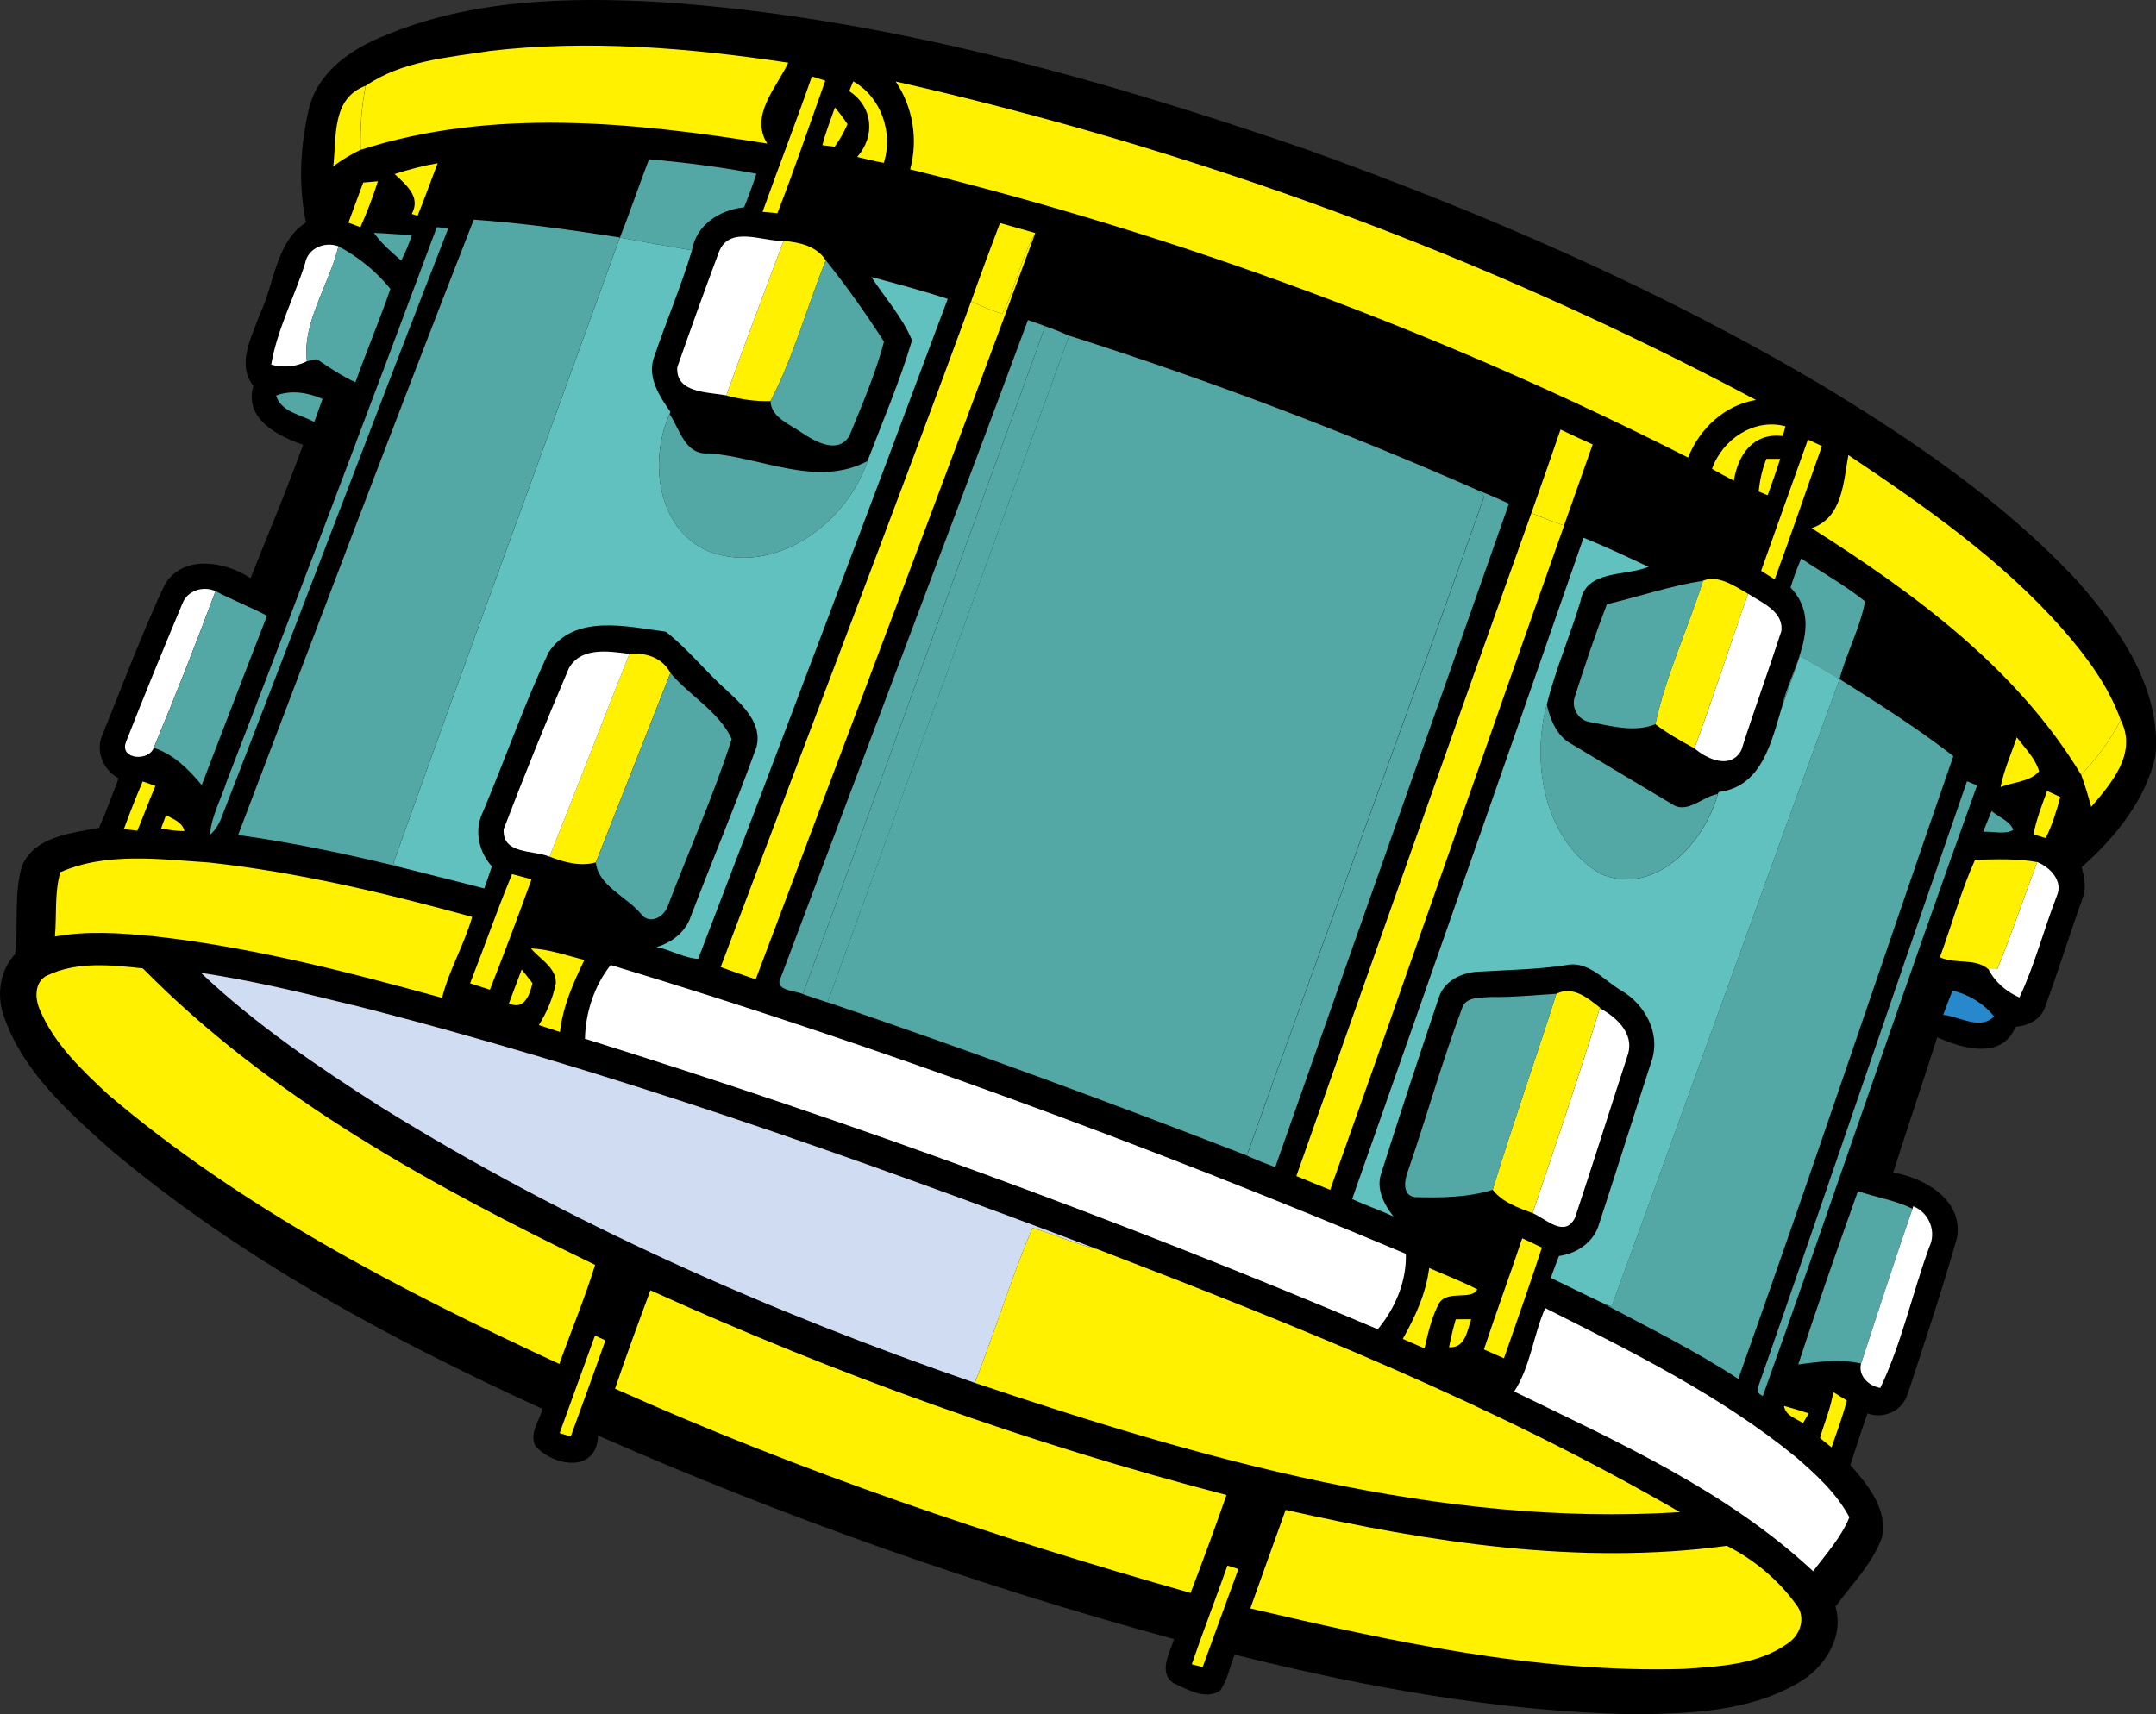 <?xml version="1.0" encoding="UTF-8"?><svg id="MV_BACK" xmlns="http://www.w3.org/2000/svg" width="251.6" height="200.12" viewBox="0 0 251.6 200.12"><rect x="0" y="0" width="251.6" height="200.12" fill="#333333" stroke="none"/><defs><style>.cls-1{fill:#2789cb;}.cls-1,.cls-2,.cls-3,.cls-4,.cls-5,.cls-6,.cls-7{stroke-width:0px;}.cls-3{fill:#cfdcf1;}.cls-4{fill:#fff;}.cls-5{fill:#53a8a6;}.cls-6{fill:#fff100;}.cls-7{fill:#61c1be;}</style></defs><path class="cls-2" d="m77.23.25c25.7,1.76,50.71,8.77,74.97,17.1,20.93,7.5,41.45,16.36,60.6,27.73,10.67,6.46,21.13,13.61,29.67,22.79,4.9,5.57,9.73,12.49,9.08,20.27-1.09,5.18-4.75,9.67-8.63,13.08.33,1.18.58,2.46.11,3.64-1.5,4.18-2.81,8.43-4.34,12.59-.46,1.54-1.99,2.29-3.48,2.41-1.58,3.89-6.23,2.53-9.14,1.22-1.69,5.27-3.45,10.52-5.14,15.79,3.72.63,8.24,3.25,7.44,7.65-1.73,6.08-3.75,12.1-5.72,18.11-.58,2.03-2.78,3.07-4.73,2.35-.68,2-1.35,4.01-1.99,6.03,2.03,2.29,4.37,5.14,3.7,8.42-1.1,3.09-3.52,5.48-5.43,8.1,1.04,3.63-1.33,7.25-4.45,8.97-5.73,3.33-12.61,3.52-19.07,3.61-15.75-.32-31.36-3.16-46.6-6.97-.58,1.4-.81,2.99-1.72,4.23-1.72,1.08-3.73-.15-5.34-.86-1.95-1.22-.49-3.56-.01-5.18-22.95-6.25-45.45-14.19-67.22-23.76-.14,4.42-5.15,3.62-7.29,1.25-.79-1.45.45-2.96.81-4.36-17.9-8.17-35.45-17.64-50.54-30.39-4.8-4.29-9.91-8.85-12.18-15.06-1.04-2.55-.74-5.59,1.18-7.65.4-3.4-.18-6.93.79-10.26,1.48-3.51,5.76-3.83,8.99-4.47.86-1.89,1.54-3.85,2.29-5.78-1.84-.97-2.78-3.29-1.83-5.2,2.33-5.79,4.54-11.65,7.16-17.31,2.1-3.68,7.07-2.84,10.07-.85,2.06-5.19,4.24-10.32,6.13-15.57-2.97-1.02-6.93-3.05-5.8-6.87-2-2.56-.2-5.66.7-8.26,1.77-3.57,1.84-8.49,5.44-10.83-.94-4.42-.66-9.14.4-13.52,1.13-4.13,4.9-6.72,8.66-8.23C54.97-.11,66.32-.37,77.23.25Z"/><path class="cls-6" d="m104.51,9.51c34.9,7.9,68.81,20.34,100.41,37.18-3.65.58-6.59,3.35-7.92,6.72-28.84-14.64-59.39-25.94-90.79-33.64.95-3.48.33-7.27-1.69-10.26Z"/><path class="cls-6" d="m99.57,9.5c3.26,1.83,4.69,5.99,3.57,9.51-1.05-.19-2.08-.43-3.11-.69,2.16-2.46,1.84-5.87-.93-7.68.12-.28.35-.85.47-1.13Z"/><path class="cls-6" d="m57.05,5.96c11.63-1.36,23.4-.37,34.94,1.36-1.36,2.9-4.53,6.15-2.45,9.44-15.61-2.5-32.13-4.2-47.45.73-.06-2.51.09-5.02.59-7.47,4.13-2.88,9.5-3.3,14.37-4.05Z"/><path class="cls-6" d="m94.74,8.92c.52.17,1.05.34,1.57.5-1.84,5.16-3.6,10.36-5.59,15.47-.58-.05-1.16-.1-1.73-.16,1.88-5.28,3.92-10.52,5.76-15.82Z"/><path class="cls-6" d="m199.79,54.73c1.2-3.44,4.91-5.95,8.57-4.97-.08.28-.23.85-.31,1.14-3.42-.42-5.22,2.12-5.71,5.21-.86-.44-1.71-.9-2.55-1.38Z"/><path class="cls-6" d="m210.99,51.31c.54.25,1.09.5,1.63.76-1.85,5.18-3.61,10.4-5.52,15.56-.53-.33-1.06-.67-1.58-1,1.81-5.11,3.64-10.22,5.46-15.32Z"/><path class="cls-6" d="m215.7,53.12c8.95,6,17.9,12.24,25.06,20.38,2.74,3.15,5.3,6.58,6.72,10.54-1.19,2.36-2.79,4.48-4.61,6.4-7.49-12.39-19.44-21.17-31.46-28.79,3.62-1.21,3.71-5.38,4.29-8.53Z"/><path class="cls-6" d="m97.44,12.56c.52.61,1.02,1.26,1.46,1.93-.4.93-.89,1.82-1.5,2.63-.48-.05-.95-.11-1.43-.17.37-1.5.96-2.93,1.46-4.4Z"/><path class="cls-6" d="m206.14,53.56c.53,0,1.07,0,1.61,0-.46,1.43-.95,2.84-1.47,4.25-.35-.15-.7-.29-1.05-.44.14-1.31.41-2.6.91-3.82Z"/><path class="cls-6" d="m116.7,26.03c1.37.38,2.74.8,4.12,1.17-1.71,2.97-2.29,6.42-3.87,9.45-1.23-.42-2.44-.91-3.62-1.47,1.08-3.07,2.22-6.12,3.37-9.16Z"/><path class="cls-6" d="m120.82,27.2c-10.71,29.1-21.71,58.1-32.63,87.12-1.37-.46-2.73-.94-4.09-1.43,9.74-25.91,19.7-51.73,29.23-77.71,1.18.56,2.38,1.05,3.62,1.47,1.58-3.03,2.16-6.48,3.87-9.45Z"/><path class="cls-6" d="m182.11,50.14c1.24.59,2.49,1.18,3.75,1.74-1.12,3.15-2.22,6.31-3.34,9.46-1.29-.44-2.55-.93-3.81-1.45,1.15-3.25,2.28-6.5,3.4-9.75Z"/><path class="cls-5" d="m75.74,18.59c4.2.37,8.39.91,12.53,1.69-.43,1.32-.91,2.63-1.43,3.92-2.85.3-5.57,2.01-6.09,5.02-2.81-.47-5.61-.96-8.41-1.49,1.21-3.02,2.23-6.11,3.4-9.14Z"/><path class="cls-5" d="m210.2,65.19c2.47,1.68,5.13,3.13,7.45,5.01-.57,3.08-2.16,6-2.98,9.07-1.55-.91-3.1-1.8-4.65-2.69-.7,1.95-1.35,3.91-2.06,5.86,1.05-4.5,4.98-9.67.99-13.86.36-1.15.77-2.28,1.25-3.39Z"/><path class="cls-5" d="m124.75,39.18c16.22,5.15,32.17,11.21,47.74,18.06.24.23.47.47.7.71-9.03,25.71-18.6,51.24-27.69,76.93-16.19-6.29-32.49-12.3-48.93-17.89,9.36-25.95,18.83-51.87,28.19-77.82Z"/><path class="cls-5" d="m119.96,37.36c.67.23,1.34.47,2.02.71-9.44,25.98-18.75,52.01-28.29,77.96-.98-.42-3.45-.38-2.54-2.01,9.58-25.56,19.31-51.07,28.81-76.66Z"/><path class="cls-5" d="m121.98,38.08c.94.33,1.87.69,2.78,1.11-9.36,25.95-18.82,51.87-28.19,77.82-.97-.3-1.92-.64-2.88-.97,9.54-25.94,18.85-51.98,28.29-77.96Z"/><path class="cls-6" d="m247.48,84.04c1.97,3.9-1.06,7.34-3.44,10.15-.35-1.27-.72-2.52-1.17-3.75,1.82-1.92,3.42-4.04,4.61-6.4Z"/><path class="cls-6" d="m38.89,19.41c.42-3.44-.24-7.9,3.78-9.4-.5,2.45-.65,4.97-.59,7.47-1.12.54-2.19,1.18-3.19,1.93Z"/><path class="cls-6" d="m91.44,28.12c1.85.16,3.86.59,4.93,2.27-2.2,5.45-3.74,11.21-6.45,16.43-1.75.06-3.48-.21-5.16-.65,2.16-6.04,4.42-12.04,6.68-18.04Z"/><path class="cls-7" d="m101.67,32.33c2.99.8,5.99,1.6,8.93,2.56-9.61,25.71-19.28,51.41-29.12,77.04-1.65-.09-3.22-1.06-4.87-1.38,1.82-.52,3.42-1.79,4.02-3.62,2.52-6.57,5.25-13.06,7.63-19.68.77-2.75-1.57-4.92-3.39-6.61-2.49-2.19-4.57-4.88-7.17-6.9-4.52-.59-10.67-2.15-13.69,2.43-2.85,6.1-5.07,12.48-7.69,18.69-1.01,2.09-.44,4.59,1.08,6.27-.28.86-.58,1.72-.89,2.58-3.4-.89-6.81-1.72-10.22-2.59-.09-.1-.28-.3-.37-.4,8.67-24.37,17.64-48.65,26.42-72.99,2.8.53,5.6,1.02,8.41,1.49-1.29,4.29-3.06,8.43-4.49,12.67-.68,2.27.73,4.4,1.97,6.18l-.09.25c-2.43,5.44-1.48,13.47,4.57,16.05,7.77,2.89,16.08-3.28,18.53-10.57,1.78-4.67,3.78-9.3,5.19-14.08-1.12-2.69-3.15-4.96-4.76-7.4Z"/><path class="cls-5" d="m172.49,57.25c1.22.45,2.41,1.01,3.6,1.54-9.06,25.82-18.2,51.62-27.27,77.45-1.12-.41-2.23-.85-3.31-1.34,9.09-25.69,18.67-51.22,27.69-76.93-.23-.24-.47-.48-.7-.71Z"/><path class="cls-4" d="m83.9,29.41c1.21-3.13,5.09-1.21,7.54-1.29-2.26,6-4.52,12.01-6.68,18.04-2.1-.42-5.94-.24-5.72-3.3,1.57-4.49,3.19-8.99,4.86-13.45Z"/><path class="cls-6" d="m178.72,59.89c1.25.53,2.52,1.02,3.81,1.45-9.16,25.83-18.1,51.74-27.3,77.55-1.32-.54-2.64-1.05-3.95-1.61,9.13-25.8,18.21-51.62,27.43-77.4Z"/><path class="cls-6" d="m198.75,67.78c1.75-.72,3.72.65,5.24,1.53-2.11,6-4.05,12.07-6.26,18.04-1.57-.86-3.13-1.73-4.56-2.82,1.25-5.75,3.79-11.14,5.57-16.75Z"/><path class="cls-5" d="m96.37,30.39c2.44,3.03,4.69,6.23,6.79,9.49-.98,3.73-2.57,7.42-4.05,11.02-1.35,2.17-4.02.63-5.58-.41-1.37-.99-3.5-1.7-3.62-3.66,2.71-5.22,4.25-10.97,6.45-16.43Z"/><path class="cls-4" d="m204,69.31c1.58,1.04,4.17,2.05,3.88,4.36-1.5,4.64-3.18,9.22-4.66,13.87-1.2,2.32-3.98,1.11-5.48-.19,2.21-5.97,4.14-12.04,6.26-18.04Z"/><path class="cls-7" d="m184.79,62.76c2.57,1.04,5.08,2.23,7.6,3.41-2.73,1.12-7.33.31-7.96,4.05-1.21,4.04-2.91,7.92-3.92,12.02-1.87,6.88-.25,15.9,6.27,19.76,6.35,2.71,12.17-3.65,13.69-9.32l.09-.23c5.12-.63,6.16-5.93,7.42-10.02.71-1.94,1.36-3.91,2.06-5.86,1.55.89,3.1,1.78,4.65,2.69-8.94,24.4-17.68,48.86-26.62,73.25-.25-.1-.74-.29-.99-.39-2.05-.96-4.08-1.98-6.11-2.96.31-.86.63-1.7.96-2.55,2.13-.29,4.11-1.65,4.7-3.8,2.09-6.37,4.09-12.79,6.17-19.16.95-3.11-.84-6.36-3.5-7.97-2.06-1.16-3.88-3.56-6.49-3.03-3.41.52-6.87.57-10.31.77-1.93.09-3.99,1.08-4.6,3.04-2.27,6.78-4.53,13.58-6.68,20.41-.69,1.83.27,3.7,1.39,5.12-1.59-.72-3.23-1.31-4.82-2.02,9.05-25.72,18.06-51.47,27.01-77.22Z"/><path class="cls-5" d="m187.53,70.53c3.74-.89,7.42-2.15,11.22-2.74-1.78,5.6-4.32,10.99-5.57,16.75-2.47.99-5.17.2-7.66-.26-1.37-.21-2.22-1.73-1.72-3.01,1.15-3.61,2.36-7.2,3.72-10.73Z"/><path class="cls-6" d="m46.05,20.31c1.65-.52,3.32-.97,5.02-1.26-.78,2.05-1.51,4.11-2.34,6.14-.17-.06-.51-.17-.68-.22,1.11-2.02-.69-3.4-2-4.66Z"/><path class="cls-6" d="m235.36,86.06c.93,1.27,2.14,2.42,2.6,3.97-1.07,1.25-3.03,1.24-4.5,1.84.4-2,1.24-3.88,1.9-5.81Z"/><path class="cls-5" d="m55.29,25.64c5.72.39,11.39,1.21,17.05,2.08-8.78,24.34-17.75,48.61-26.42,72.99.09.1.28.3.37.4-6.11-1.48-12.27-2.78-18.5-3.64,9.11-23.96,18.16-47.96,27.5-71.83Z"/><path class="cls-5" d="m214.67,79.27c4.52,2.84,9.05,5.71,13.28,8.99-8.39,24.22-16.5,48.55-25.09,72.7-5.05-3.31-10.48-5.99-15.8-8.82.24.1.74.29.99.39,8.94-24.39,17.69-48.86,26.62-73.25Z"/><path class="cls-6" d="m42.39,21.31c.57-.05,1.14-.1,1.71-.15-.58,1.82-1.26,3.61-2.04,5.36-.47-.18-.93-.35-1.4-.53.58-1.56,1.15-3.13,1.73-4.69Z"/><path class="cls-6" d="m238.89,92.33c.52.22,1.03.46,1.54.71-.44,1.64-.94,3.27-1.7,4.79-.48-.15-.95-.29-1.42-.44.32-1.75.98-3.4,1.58-5.06Z"/><path class="cls-5" d="m50.98,26.51c.44.04.89.09,1.33.14-8.87,22.78-17.49,45.66-26.33,68.45-.31.88-.76,1.72-1.47,2.35.15-2.19,1.28-4.14,1.93-6.2,8.33-21.53,16.48-43.12,24.54-64.75Z"/><path class="cls-5" d="m229.54,91.19c.39.16.78.32,1.18.49-8.54,23.68-16.54,47.56-25,71.27-.56-.23-.78-.64-.5-1.19,8.2-23.49,16.17-47.07,24.33-70.58Z"/><path class="cls-5" d="m43.64,27.18c1.48.06,2.95.21,4.43.24-.34,1.03-.74,2.04-1.25,3-1.14-1-2.31-1.98-3.18-3.24Z"/><path class="cls-5" d="m231.43,97.1c.32-.81.65-1.62.98-2.43.8.68,2.25,1.23,2.53,2.21-.93.57-2.38.15-3.51.21Z"/><path class="cls-4" d="m35.6,30.75c.32-1.79,2.3-2.59,3.9-2-1.06,4.44-4.25,8.87-3.68,13.41-1.28.68-2.78.78-4.17.41.68-4.09,2.7-7.87,3.95-11.82Z"/><path class="cls-5" d="m39.49,28.75c2.31,1.22,4.45,2.95,6.07,4.98-1.26,3.66-2.78,7.24-4.08,10.89-1.6-.73-3.06-1.72-4.51-2.69-.39.07-.77.16-1.16.24-.56-4.55,2.62-8.97,3.68-13.41Z"/><path class="cls-6" d="m230.49,100.36c2.41-.05,4.86-.17,7.24.27-1.56,4.15-2.97,8.37-4.65,12.48-.35,0-.7.02-1.04.03-1.54-1.36-3.86-.55-5.66-1.4,1.39-3.77,2.45-7.72,4.1-11.37Z"/><path class="cls-4" d="m237.74,100.63c1.52.61,3.07,2.22,2.28,3.97-1.52,3.92-2.57,8.04-4.36,11.84-1.52-.68-2.86-1.8-3.61-3.31.34-.01.69-.02,1.04-.03,1.68-4.11,3.09-8.32,4.65-12.48Z"/><path class="cls-5" d="m180.5,82.24c.42,1.75,1.13,3.6,2.78,4.54,3.91,2.36,7.84,4.69,11.77,7.04,1.83,1.3,3.58-.84,5.41-1.14-1.52,5.67-7.34,12.03-13.69,9.32-6.52-3.87-8.14-12.89-6.27-19.76Z"/><path class="cls-5" d="m82.71,52.92c6.13.43,12.65,4.05,18.53.89-2.45,7.29-10.76,13.45-18.53,10.57-6.06-2.59-7-10.61-4.57-16.05,1.23,1.83,1.77,4.79,4.57,4.59Z"/><path class="cls-5" d="m32.22,46.17c1.76-.67,3.74-.35,5.42.4-.32.9-.64,1.79-.97,2.69-1.56-.88-3.86-1.14-4.45-3.09Z"/><path class="cls-1" d="m227.85,115.62c1.9.47,3.62,1.5,4.86,3.03-1.65,1.64-4.01,0-5.94-.19.35-.95.71-1.9,1.08-2.84Z"/><path class="cls-6" d="m73.45,76.33c1.91-.19,3.85.44,4.79,2.22-2.91,7.37-5.79,14.75-8.71,22.12-1.83.5-3.68-.01-5.4-.68,3.15-7.87,6.19-15.79,9.32-23.67Z"/><path class="cls-6" d="m181.63,116c1.92-.97,3.65.49,5.08,1.62l-.02.07c-2.47,8.01-5.15,15.97-7.85,23.91-1.69-.63-3.49-1.24-4.65-2.72,2.33-7.68,5.01-15.24,7.43-22.88Z"/><path class="cls-4" d="m66.31,78.16c1.34-2.69,4.7-2.16,7.14-1.83-3.13,7.88-6.17,15.79-9.32,23.67-1.91-.81-5.53-.23-5.35-3.21,2.39-6.24,4.91-12.47,7.54-18.63Z"/><path class="cls-5" d="m78.23,78.55c2.25,2.68,5.67,4.51,7.16,7.71-2.09,6.56-4.94,12.9-7.4,19.35-.4,1.37-2.14,2.45-3.2,1.05-1.66-1.99-4.97-3.25-5.26-5.98,2.92-7.37,5.81-14.75,8.71-22.12Z"/><path class="cls-5" d="m173.85,116.38c2.6.05,5.19-.22,7.78-.38-2.42,7.64-5.1,15.2-7.43,22.88-2.94.92-6.06.94-9.11.86-1.56-.26-1.15-2.15-.74-3.18,2.15-6.24,3.92-12.61,6.24-18.79.37-1.43,2.1-1.29,3.26-1.39Z"/><path class="cls-4" d="m178.85,141.6c2.7-7.94,5.38-15.89,7.85-23.91,1.91,1.02,3.99,2.91,3.3,5.31-2.08,6.38-4.08,12.79-6.2,19.15-1.19,2.39-3.39.14-4.95-.55Z"/><path class="cls-4" d="m21.27,70.51c.54-1.58,2.43-2.16,3.88-1.51-2.28,6.14-4.69,12.24-7.21,18.29-.57,1.6-4.01,1.39-3.24-.67,2.11-5.39,4.32-10.76,6.56-16.11Z"/><path class="cls-5" d="m25.15,69c1.96,1.05,4.05,1.83,6.01,2.88-2.57,6.58-5.08,13.17-7.62,19.76-1.53-1.85-3.26-3.58-5.59-4.35,2.52-6.05,4.93-12.15,7.21-18.29Z"/><path class="cls-5" d="m216.83,139.04c2.1.74,4.34,1.05,6.34,2.05-2.07,6-4,12.04-6,18.07-2.43-.55-4.89-.21-7.32.11,2.21-6.78,4.57-13.52,6.97-20.23Z"/><path class="cls-4" d="m223.28,140.8c1.84.76,2.74,2.95,1.86,4.77-1.99,5.44-3.22,11.23-5.71,16.44-1.34-.22-2.61-1.4-2.25-2.84,1.99-6.03,3.92-12.07,6-18.07l.1-.3Z"/><path class="cls-6" d="m59.75,102.03c.76.2,1.52.4,2.28.61-1.56,4.32-3.18,8.62-4.86,12.89-.77-.26-1.54-.51-2.31-.75,1.66-4.24,3.15-8.54,4.89-12.74Z"/><path class="cls-6" d="m177.64,144.54c.77.36,1.53.72,2.3,1.09-1.42,4.33-2.93,8.62-4.43,12.92-.78-.35-1.56-.69-2.34-1.03,1.43-4.35,3.03-8.64,4.47-12.98Z"/><path class="cls-6" d="m213.92,162.49c.53.33,1.06.66,1.6.99-.48,1.86-1.15,3.66-1.78,5.47-.45-.37-.9-.73-1.35-1.09.5-1.8,1.28-3.51,1.54-5.37Z"/><path class="cls-6" d="m16.65,91.21c.5.17.99.35,1.49.53-.75,1.72-1.38,3.49-2.11,5.22-.53-.06-1.05-.12-1.58-.17.69-1.87,1.41-3.74,2.2-5.57Z"/><path class="cls-4" d="m71.25,112.64c31.52,9.53,62.45,20.97,92.81,33.72.1,3.21-1.24,6.35-3.28,8.8-30.26-12.82-61.16-24.12-92.52-33.91.08-3.1,1.08-6.16,3-8.6Z"/><path class="cls-6" d="m24.41,100.68c10.4,1.14,20.61,3.58,30.69,6.35-.92,3.25-2.71,6.21-3.51,9.45-11.1-3.06-22.32-5.95-33.79-7.21-3.78-.36-7.63-.64-11.39.05.22-2.49-.07-5.09.63-7.51,5.41-2.38,11.63-1.5,17.37-1.13Z"/><path class="cls-6" d="m61.96,110.71c2.14.08,4.18.84,6.24,1.34-1.3,2.67-2.52,5.43-2.85,8.42-.82-.28-1.64-.55-2.47-.81.94-1.5,1.65-3.17,1.99-4.91.03-1.83-1.87-2.79-2.91-4.04Z"/><path class="cls-6" d="m166.78,148.01c1.88.83,3.8,1.56,5.62,2.5-.68,1.31-3.42.05-4.44,1.57-.89,1.65-1.31,3.51-1.72,5.32-.84-.37-1.69-.74-2.54-1.11,1.45-2.58,2.72-5.32,3.08-8.28Z"/><path class="cls-4" d="m180.32,152.69c10.12,5.1,20.41,10.17,29.24,17.38,2.38,2.05,4.76,4.23,6.26,7.04-.96,2.36-2.72,4.28-4.23,6.3-10.01-9.35-22.71-15.05-34.89-20.98,1.88-2.86,2.24-6.57,3.62-9.74Z"/><path class="cls-6" d="m19.37,95.14c.82.47,1.92.82,2.15,1.87-.92,0-1.83-.13-2.72-.31.18-.52.38-1.04.58-1.56Z"/><path class="cls-6" d="m208.19,164.11c.97.26,1.92.56,2.88.87-.22.38-.45.76-.66,1.14-.82-.56-2.07-.87-2.22-2.02Z"/><path class="cls-6" d="m60.88,113.17c.42.52.84,1.05,1.25,1.59-.29,1.39-.98,3.19-2.74,2.37.5-1.32.98-2.64,1.49-3.96Z"/><path class="cls-6" d="m169.88,154c.6,0,1.2-.02,1.8-.01-.47,1.39-.69,3.38-2.58,3.28.21-1.1.47-2.19.78-3.26Z"/><path class="cls-3" d="m41.2,117.32c29.58,7.52,58.4,17.72,86.92,28.52-2.62-.62-5.07-1.75-7.64-2.51-2.49,5.93-4.37,12.1-6.72,18.09-24.07-8.33-47.53-18.67-69.19-32.13-7.4-4.72-14.73-9.68-21.12-15.73,5.99.9,11.87,2.32,17.74,3.77Z"/><path class="cls-6" d="m120.48,143.33c2.58.76,5.02,1.89,7.64,2.51,23.19,8.9,46.39,18.19,67.92,30.67-28.17,1.77-55.84-6.22-82.28-15.09,2.35-5.99,4.22-12.16,6.72-18.09Z"/><path class="cls-6" d="m5.54,113.85c3.45-1.64,7.45-1.21,11.13-.81,14.89,15.12,33.84,25.43,52.78,34.61-1.21,3.91-2.8,7.7-4.17,11.56-18.55-8.59-37-18.13-52.65-31.44-3.09-2.88-6.3-5.91-7.97-9.88-.62-1.33-.66-3.34.89-4.05Z"/><path class="cls-6" d="m150.04,176.25c16.81,3.79,34.26,6.51,51.48,4.19,3.15,1.59,6.04,3.99,8.11,6.89,1.16,1.44.47,3.52-.97,4.48-3.5,2.52-8.02,2.71-12.18,3-17.11.5-34.01-3.18-50.57-7.06,1.36-3.84,2.75-7.66,4.12-11.5Z"/><path class="cls-6" d="m75.91,150.62c21.68,9.83,44.18,17.9,67.22,23.89-1.34,3.83-2.74,7.64-4.19,11.43-22.87-6.48-45.46-14.11-67.17-23.84,1.31-3.85,2.71-7.67,4.13-11.48Z"/><path class="cls-6" d="m69.44,155.9c.4.18.81.37,1.21.56-1.32,3.75-2.69,7.49-4.05,11.23-.43-.14-.86-.28-1.29-.41,1.38-3.79,2.75-7.58,4.12-11.38Z"/><path class="cls-6" d="m143.23,182.74c.43.13.86.27,1.29.41-1.4,3.81-2.78,7.63-4.17,11.44-.43-.11-.85-.22-1.27-.32,1.32-3.87,2.81-7.68,4.16-11.53Z"/></svg>